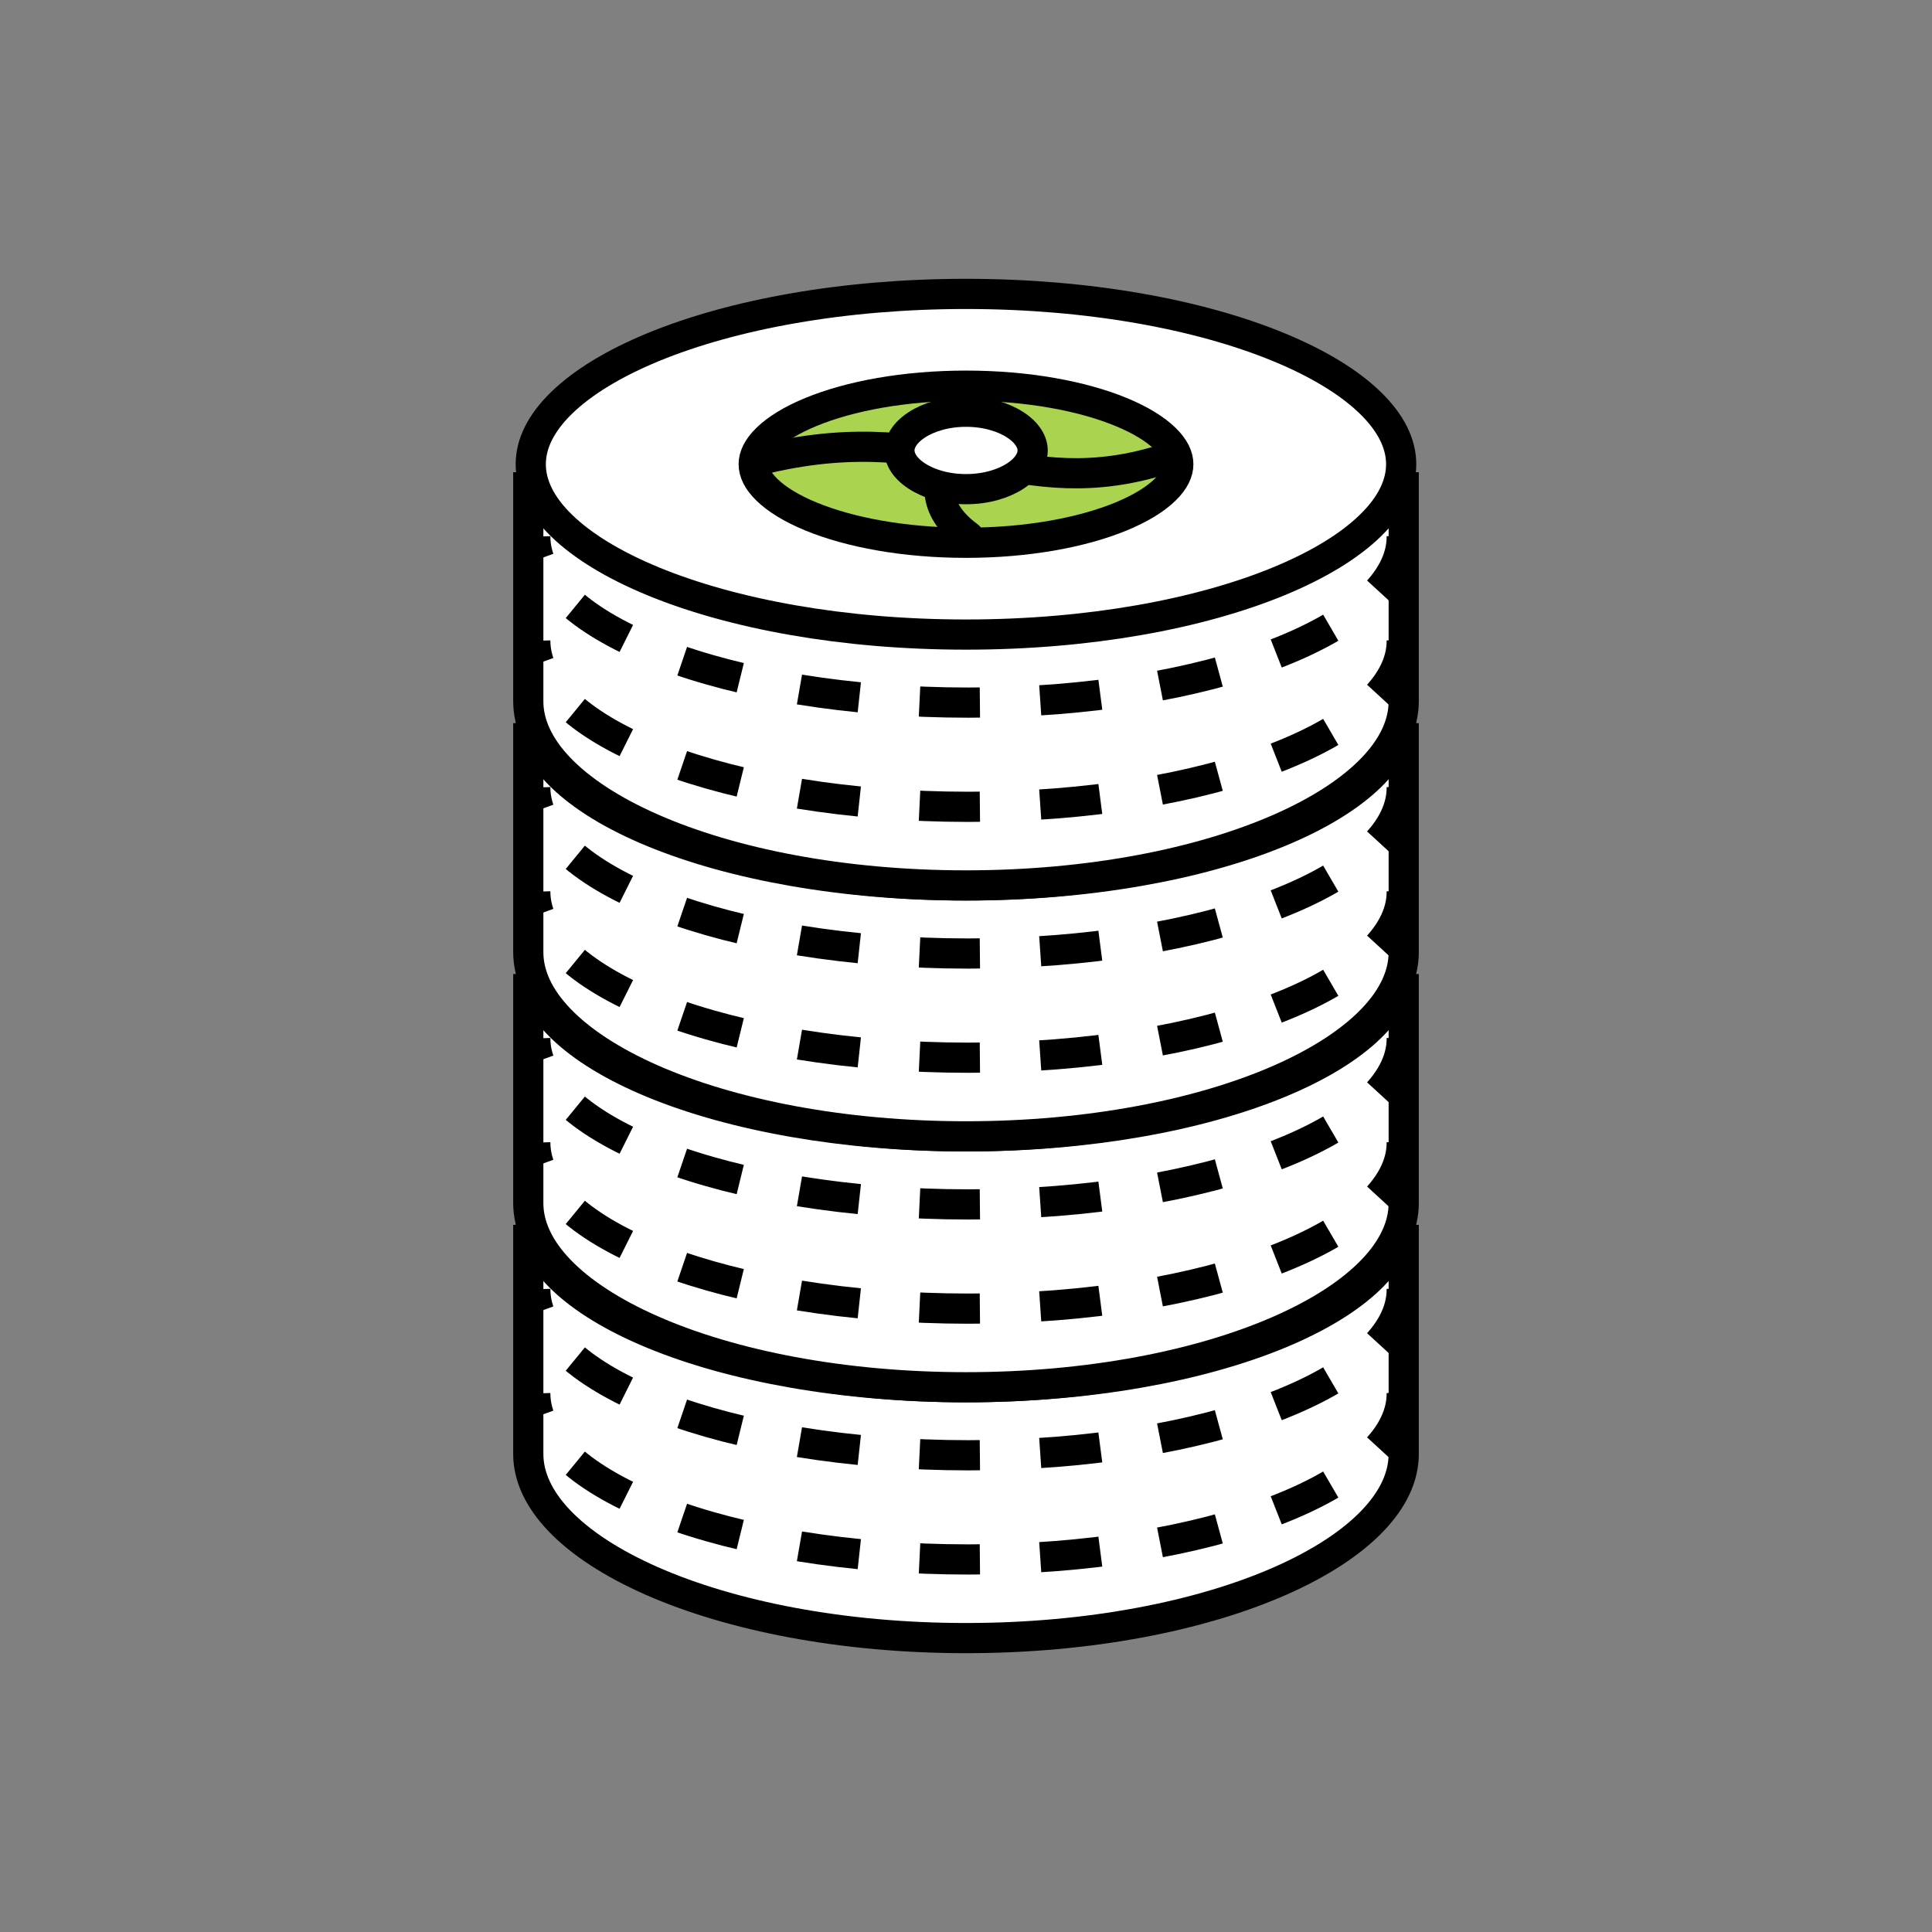 <svg width="64" height="64" viewBox="0 0 64 64" fill="none" xmlns="http://www.w3.org/2000/svg">
<rect x="0" y="0" width="64" height="64" fill="#808080" stroke="none"/>
<path d="M46.5 48.162C46.5 48.909 46.158 49.66 45.461 50.386C44.761 51.114 43.724 51.792 42.405 52.373C39.768 53.533 36.09 54.264 32 54.264C27.91 54.264 24.232 53.533 21.595 52.373C20.276 51.792 19.239 51.114 18.539 50.386C17.842 49.66 17.5 48.909 17.5 48.162V41.075H32H46.5V48.162Z" fill="white" stroke="black"/>
<path d="M46.416 40.311C46.416 40.983 46.087 41.669 45.395 42.344C44.701 43.019 43.67 43.651 42.356 44.192C39.731 45.273 36.069 45.953 31.999 45.953C27.929 45.953 24.267 45.273 21.641 44.192C20.328 43.651 19.297 43.019 18.603 42.344C17.91 41.669 17.582 40.983 17.582 40.311C17.582 39.639 17.91 38.953 18.603 38.279C19.297 37.603 20.328 36.971 21.641 36.43C24.267 35.349 27.929 34.669 31.999 34.669C36.069 34.669 39.731 35.349 42.356 36.43C43.67 36.971 44.701 37.603 45.395 38.279C46.087 38.953 46.416 39.639 46.416 40.311Z" fill="white" stroke="black"/>
<path d="M46.435 42.71C46.435 45.746 40.009 48.208 32.084 48.208C24.158 48.208 17.732 45.746 17.732 42.71" stroke="black" stroke-dasharray="2 2"/>
<path d="M46.435 46.161C46.435 49.198 40.009 51.659 32.084 51.659C24.158 51.659 17.732 49.198 17.732 46.161" stroke="black" stroke-dasharray="2 2"/>
<path d="M39.033 40.311C39.033 40.563 38.911 40.849 38.592 41.16C38.272 41.472 37.782 41.776 37.136 42.042C35.847 42.573 34.031 42.913 32 42.913C29.968 42.913 28.153 42.573 26.863 42.042C26.218 41.776 25.728 41.472 25.408 41.16C25.089 40.849 24.967 40.563 24.967 40.311C24.967 40.059 25.089 39.772 25.408 39.462C25.728 39.15 26.218 38.846 26.863 38.58C28.153 38.049 29.968 37.709 32 37.709C34.031 37.709 35.847 38.049 37.136 38.58C37.782 38.846 38.272 39.15 38.592 39.462C38.911 39.772 39.033 40.059 39.033 40.311Z" stroke="black"/>
<path d="M46.5 39.853C46.5 40.6 46.158 41.35 45.461 42.076C44.761 42.804 43.724 43.483 42.405 44.063C39.768 45.224 36.09 45.955 32 45.955C27.91 45.955 24.232 45.224 21.595 44.063C20.276 43.483 19.239 42.804 18.539 42.076C17.842 41.35 17.5 40.6 17.5 39.853V32.766H32H46.5V39.853Z" fill="white" stroke="black"/>
<path d="M46.416 32.002C46.416 32.673 46.087 33.36 45.395 34.034C44.701 34.71 43.67 35.341 42.356 35.882C39.731 36.963 36.069 37.644 31.999 37.644C27.929 37.644 24.267 36.963 21.641 35.882C20.328 35.341 19.297 34.71 18.603 34.034C17.91 33.36 17.582 32.673 17.582 32.002C17.582 31.33 17.91 30.643 18.603 29.969C19.297 29.293 20.328 28.662 21.641 28.121C24.267 27.04 27.929 26.359 31.999 26.359C36.069 26.359 39.731 27.04 42.356 28.121C43.67 28.662 44.701 29.293 45.395 29.969C46.087 30.643 46.416 31.33 46.416 32.002Z" fill="white" stroke="black"/>
<path d="M46.435 34.4C46.435 37.437 40.009 39.898 32.084 39.898C24.158 39.898 17.732 37.437 17.732 34.4" stroke="black" stroke-dasharray="2 2"/>
<path d="M46.435 37.852C46.435 40.888 40.009 43.35 32.084 43.35C24.158 43.35 17.732 40.888 17.732 37.852" stroke="black" stroke-dasharray="2 2"/>
<path d="M39.033 32.001C39.033 32.253 38.911 32.54 38.592 32.85C38.272 33.162 37.782 33.466 37.136 33.732C35.847 34.263 34.031 34.603 32 34.603C29.968 34.603 28.153 34.263 26.863 33.732C26.218 33.466 25.728 33.162 25.408 32.85C25.089 32.54 24.967 32.253 24.967 32.001C24.967 31.749 25.089 31.462 25.408 31.152C25.728 30.84 26.218 30.536 26.863 30.27C28.153 29.739 29.968 29.399 32 29.399C34.031 29.399 35.847 29.739 37.136 30.27C37.782 30.536 38.272 30.84 38.592 31.152C38.911 31.462 39.033 31.749 39.033 32.001Z" stroke="black"/>
<path d="M46.5 31.541C46.5 32.288 46.158 33.039 45.461 33.764C44.761 34.492 43.724 35.171 42.405 35.752C39.768 36.912 36.09 37.643 32 37.643C27.91 37.643 24.232 36.912 21.595 35.752C20.276 35.171 19.239 34.492 18.539 33.764C17.842 33.039 17.5 32.288 17.5 31.541V24.454H32H46.5V31.541Z" fill="white" stroke="black"/>
<path d="M46.416 23.69C46.416 24.362 46.087 25.048 45.395 25.723C44.701 26.398 43.67 27.03 42.356 27.571C39.731 28.652 36.069 29.332 31.999 29.332C27.929 29.332 24.267 28.652 21.641 27.571C20.328 27.03 19.297 26.398 18.603 25.723C17.91 25.048 17.582 24.362 17.582 23.69C17.582 23.018 17.91 22.332 18.603 21.657C19.297 20.982 20.328 20.35 21.641 19.809C24.267 18.728 27.929 18.048 31.999 18.048C36.069 18.048 39.731 18.728 42.356 19.809C43.67 20.35 44.701 20.982 45.395 21.657C46.087 22.332 46.416 23.018 46.416 23.69Z" fill="white" stroke="black"/>
<path d="M46.435 26.089C46.435 29.125 40.009 31.587 32.084 31.587C24.158 31.587 17.732 29.125 17.732 26.089" stroke="black" stroke-dasharray="2 2"/>
<path d="M46.435 29.54C46.435 32.577 40.009 35.038 32.084 35.038C24.158 35.038 17.732 32.577 17.732 29.54" stroke="black" stroke-dasharray="2 2"/>
<path d="M39.033 23.69C39.033 23.942 38.911 24.228 38.592 24.539C38.272 24.851 37.782 25.155 37.136 25.421C35.847 25.951 34.031 26.291 32 26.291C29.968 26.291 28.153 25.951 26.863 25.421C26.218 25.155 25.728 24.851 25.408 24.539C25.089 24.228 24.967 23.942 24.967 23.69C24.967 23.438 25.089 23.151 25.408 22.841C25.728 22.529 26.218 22.225 26.863 21.959C28.153 21.428 29.968 21.088 32 21.088C34.031 21.088 35.847 21.428 37.136 21.959C37.782 22.225 38.272 22.529 38.592 22.841C38.911 23.151 39.033 23.438 39.033 23.69Z" stroke="black"/>
<path d="M46.5 23.23C46.5 23.977 46.158 24.727 45.461 25.453C44.761 26.181 43.724 26.86 42.405 27.44C39.768 28.601 36.09 29.331 32 29.331C27.91 29.331 24.232 28.601 21.595 27.44C20.276 26.86 19.239 26.181 18.539 25.453C17.842 24.727 17.5 23.977 17.5 23.23V16.143H32H46.5V23.23Z" fill="white" stroke="black"/>
<path d="M46.416 15.379C46.416 16.05 46.087 16.737 45.395 17.411C44.701 18.087 43.67 18.718 42.356 19.259C39.731 20.34 36.069 21.021 31.999 21.021C27.929 21.021 24.267 20.34 21.641 19.259C20.328 18.718 19.297 18.087 18.603 17.411C17.91 16.737 17.582 16.05 17.582 15.379C17.582 14.707 17.91 14.02 18.603 13.346C19.297 12.67 20.328 12.039 21.641 11.498C24.267 10.417 27.929 9.736 31.999 9.736C36.069 9.736 39.731 10.417 42.356 11.498C43.67 12.039 44.701 12.67 45.395 13.346C46.087 14.02 46.416 14.707 46.416 15.379Z" fill="white" stroke="black"/>
<path d="M46.435 17.777C46.435 20.814 40.009 23.275 32.084 23.275C24.158 23.275 17.732 20.814 17.732 17.777" stroke="black" stroke-dasharray="2 2"/>
<path d="M46.435 21.229C46.435 24.265 40.009 26.727 32.084 26.727C24.158 26.727 17.732 24.265 17.732 21.229" stroke="black" stroke-dasharray="2 2"/>
<path d="M39.033 15.378C39.033 15.63 38.911 15.917 38.592 16.227C38.272 16.539 37.782 16.843 37.136 17.109C35.847 17.64 34.031 17.98 32 17.98C29.968 17.98 28.153 17.64 26.863 17.109C26.218 16.843 25.728 16.539 25.408 16.227C25.089 15.917 24.967 15.63 24.967 15.378C24.967 15.126 25.089 14.839 25.408 14.529C25.728 14.217 26.218 13.913 26.863 13.647C28.153 13.116 29.968 12.776 32 12.776C34.031 12.776 35.847 13.116 37.136 13.647C37.782 13.913 38.272 14.217 38.592 14.529C38.911 14.839 39.033 15.126 39.033 15.378Z" fill="#AAD450" stroke="black"/>
<path d="M25.424 15.177C31.442 13.785 33.651 16.815 38.667 15.177" stroke="black" stroke-linecap="round" stroke-linejoin="round"/>
<path d="M32.087 17.769C29.719 16.023 32.485 14.214 32.087 12.844" stroke="black" stroke-linecap="round" stroke-linejoin="round"/>
<path d="M34.208 14.921C34.208 15.192 34.041 15.5 33.64 15.765C33.243 16.026 32.665 16.204 32.001 16.204C31.338 16.204 30.76 16.026 30.363 15.765C29.962 15.5 29.795 15.192 29.795 14.921C29.795 14.651 29.962 14.343 30.363 14.078C30.76 13.817 31.338 13.639 32.001 13.639C32.665 13.639 33.243 13.817 33.64 14.078C34.041 14.343 34.208 14.651 34.208 14.921Z" fill="white" stroke="black"/>
</svg>
